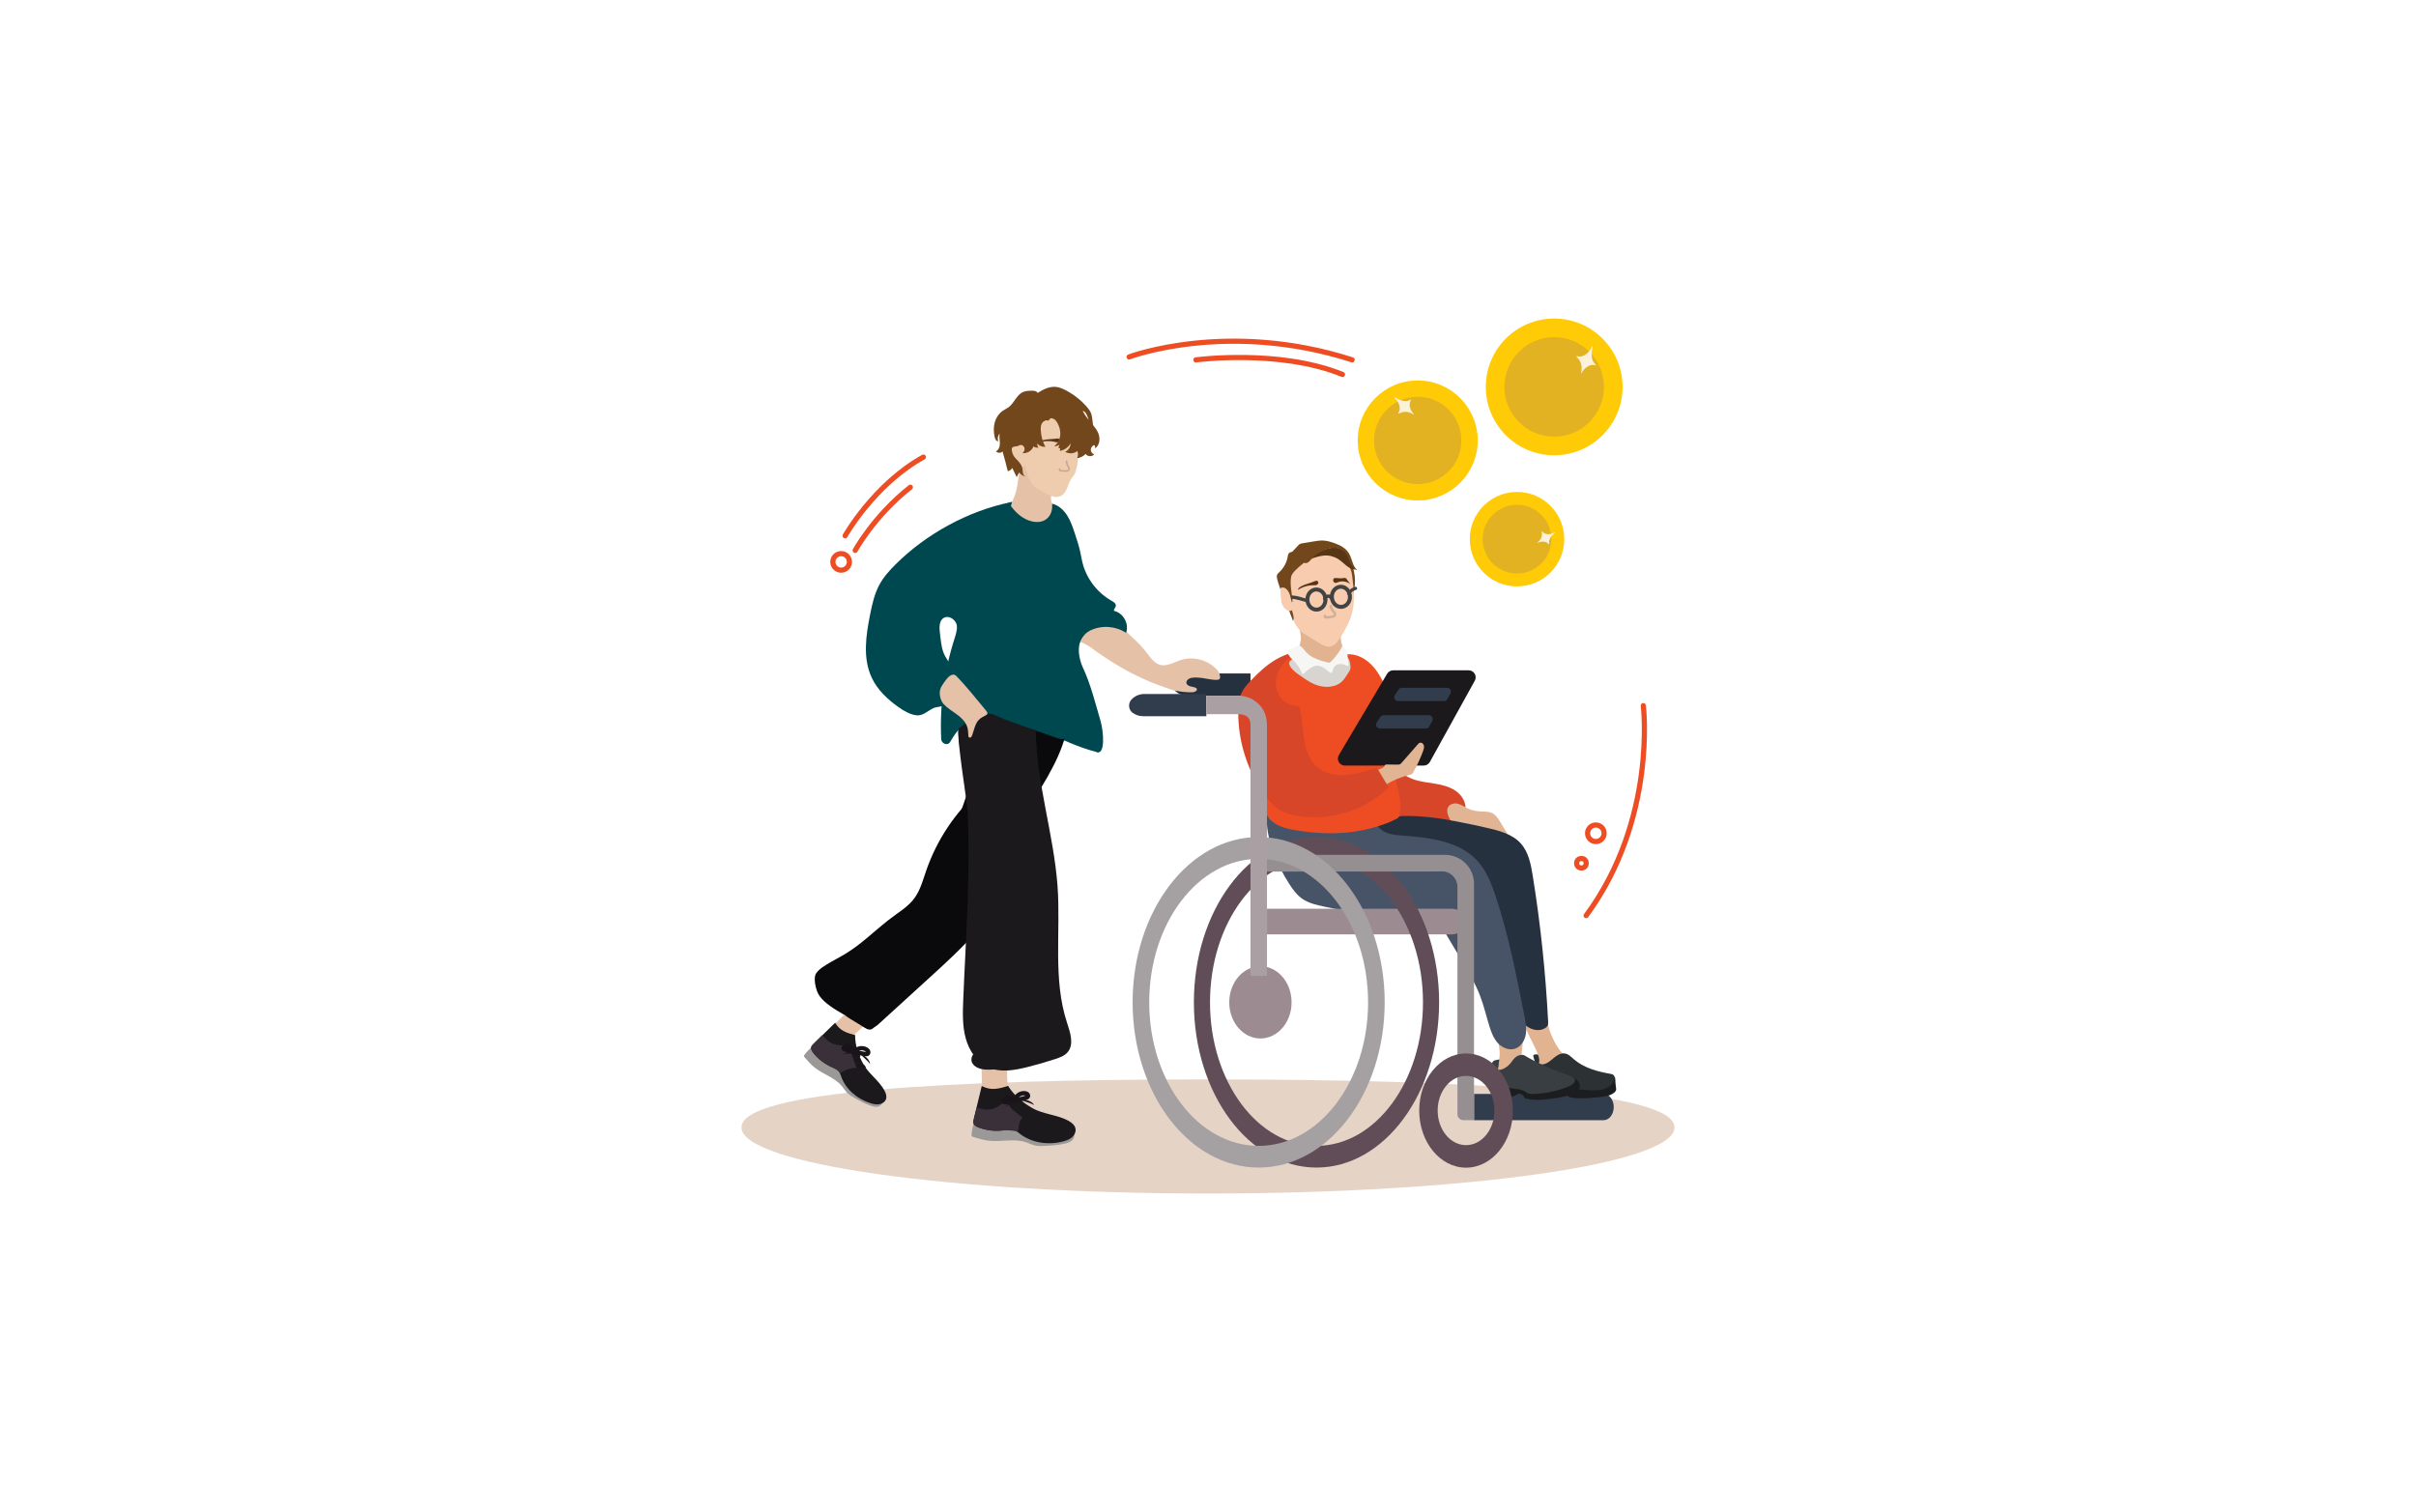<svg xml:space="preserve" style="enable-background:new 0 0 467.38 292.58;" viewBox="0 0 467.38 292.58" y="0px" x="0px" xmlns:xlink="http://www.w3.org/1999/xlink" xmlns="http://www.w3.org/2000/svg" version="1.1">
<style type="text/css">
	.st0{fill:#E5D3C6;}
	.st1{fill:#FFFAFA;}
	.st2{fill-rule:evenodd;clip-rule:evenodd;fill:#EAC3C3;}
	.st3{fill-rule:evenodd;clip-rule:evenodd;fill:#F9DEDE;}
	.st4{fill:#EAC3C3;}
	.st5{fill:#BD9797;}
	.st6{fill-rule:evenodd;clip-rule:evenodd;fill:#BD9797;}
	.st7{fill-rule:evenodd;clip-rule:evenodd;fill:#EBBE9C;}
	.st8{fill:#4E5456;}
	.st9{fill:#E1B494;}
	.st10{fill-rule:evenodd;clip-rule:evenodd;fill:#383E42;}
	.st11{fill-rule:evenodd;clip-rule:evenodd;fill:#26313F;}
	.st12{fill-rule:evenodd;clip-rule:evenodd;fill:#D5A98A;}
	.st13{fill-rule:evenodd;clip-rule:evenodd;fill:#72471C;}
	.st14{fill-rule:evenodd;clip-rule:evenodd;fill:#475467;}
	.st15{fill:#FFCB06;}
	.st16{fill:#E2B223;}
	.st17{fill:#FCF2D9;}
	.st18{fill:#E4C1A7;}
	
		.st19{fill-rule:evenodd;clip-rule:evenodd;fill:none;stroke:#475467;stroke-width:6;stroke-linecap:round;stroke-linejoin:round;stroke-miterlimit:10;}
	.st20{fill-rule:evenodd;clip-rule:evenodd;fill:#E4DED9;}
	.st21{fill-rule:evenodd;clip-rule:evenodd;fill:#898786;}
	.st22{fill:#1B191B;}
	.st23{fill-rule:evenodd;clip-rule:evenodd;fill:#9B9997;}
	.st24{fill:#3A3039;}
	.st25{fill:#1C131B;}
	.st26{fill:#19141A;}
	.st27{fill:#0A090C;}
	.st28{fill:#282628;}
	.st29{fill:#036B70;}
	.st30{fill-rule:evenodd;clip-rule:evenodd;fill:#E4C1A7;}
	.st31{fill-rule:evenodd;clip-rule:evenodd;fill:#CBA58C;}
	.st32{fill-rule:evenodd;clip-rule:evenodd;fill:#EECCAE;}
	.st33{fill:#533213;}
	.st34{fill:#CBA58C;}
	.st35{fill:#004850;}
	.st36{fill:none;stroke:#DCD4D4;stroke-width:3;stroke-linecap:round;stroke-linejoin:round;stroke-miterlimit:10;}
	.st37{fill-rule:evenodd;clip-rule:evenodd;fill:#C63317;}
	.st38{fill-rule:evenodd;clip-rule:evenodd;fill:#E84720;}
	.st39{fill-rule:evenodd;clip-rule:evenodd;fill:#008CA6;}
	.st40{fill-rule:evenodd;clip-rule:evenodd;fill:#007D99;}
	.st41{fill:#D8462A;}
	.st42{fill-rule:evenodd;clip-rule:evenodd;fill:#E2B391;}
	.st43{fill:#313C4C;}
	.st44{fill:#1B1D1E;}
	.st45{fill:#2C3133;}
	.st46{fill:#383E42;}
	.st47{fill:#26313F;}
	.st48{fill:#475467;}
	.st49{fill:#EE4D23;}
	.st50{fill:#72471C;}
	.st51{fill:#F7CCAF;}
	.st52{fill:#593516;}
	.st53{fill:#D1AE96;}
	.st54{fill:none;stroke:#434343;stroke-width:0.767;stroke-miterlimit:10;}
	.st55{fill:#434343;}
	.st56{fill:#D8D5D1;}
	.st57{fill:#9C8C91;}
	.st58{fill:#614D57;}
	.st59{fill:#968F92;}
	.st60{fill:#A5A0A2;}
	.st61{fill:#AA9FA3;}
	.st62{fill:#F6F6F5;}
	.st63{fill:none;stroke:#EE4D23;stroke-linecap:round;stroke-linejoin:round;stroke-miterlimit:10;}
	.st64{fill:#161516;}
	.st65{fill:#333233;}
	.st66{fill:#00718D;}
	.st67{fill:#016A7C;}
	.st68{fill-rule:evenodd;clip-rule:evenodd;fill:#282628;}
	.st69{fill:#027A8E;}
	.st70{fill:none;stroke:#58BD88;stroke-width:9;stroke-linecap:round;stroke-linejoin:round;stroke-miterlimit:10;}
	.st71{fill:#58BD88;}
	.st72{fill:#827D7A;}
	.st73{fill:#AFAEAE;}
	.st74{fill:#CE3A1D;}
	.st75{fill:#DCD4D4;}
	.st76{fill-rule:evenodd;clip-rule:evenodd;fill:#FFCB06;}
	.st77{fill:#EABD9B;}
	.st78{fill:#A02717;}
	.st79{fill:#F75B3C;}
	.st80{fill:#398E5F;}
	.st81{fill-rule:evenodd;clip-rule:evenodd;fill:#F1634E;}
	.st82{fill-rule:evenodd;clip-rule:evenodd;fill:#EE4D23;}
	.st83{fill:#EECCAE;}
	.st84{fill:#00BBCB;}
	.st85{fill:#00C7CC;}
	.st86{fill:#E0893B;}
	.st87{fill:#E4B492;}
	.st88{fill:#EBBE9C;}
	.st89{fill-rule:evenodd;clip-rule:evenodd;fill:#533213;}
	.st90{fill:#282827;}
	.st91{fill-rule:evenodd;clip-rule:evenodd;fill:#293542;}
	.st92{fill:#F89E44;}
	.st93{fill-rule:evenodd;clip-rule:evenodd;fill:#E1B494;}
	.st94{fill:#D1CBCB;}
	.st95{fill:#EADCD3;}
	
		.st96{fill-rule:evenodd;clip-rule:evenodd;fill:none;stroke:#475467;stroke-width:4;stroke-linecap:round;stroke-linejoin:round;stroke-miterlimit:10;}
	.st97{fill:#C1AFA4;}
	.st98{fill:#E4DED9;}
	.st99{fill:#212B35;}
	.st100{fill-rule:evenodd;clip-rule:evenodd;fill:#015054;}
	.st101{fill-rule:evenodd;clip-rule:evenodd;fill:#004850;}
	.st102{fill:#015054;}
	.st103{fill-rule:evenodd;clip-rule:evenodd;fill:#025959;}
	.st104{fill-rule:evenodd;clip-rule:evenodd;fill:#F0EFEF;}
	.st105{fill-rule:evenodd;clip-rule:evenodd;fill:#333333;}
	.st106{fill-rule:evenodd;clip-rule:evenodd;fill:#DBB8A5;}
	.st107{fill-rule:evenodd;clip-rule:evenodd;fill:#E1BDA5;}
	.st108{fill-rule:evenodd;clip-rule:evenodd;fill:#E7C4A9;}
	.st109{fill:none;stroke:#475467;stroke-linejoin:round;stroke-miterlimit:10;}
	.st110{fill-rule:evenodd;clip-rule:evenodd;fill:#FEF3E9;}
	.st111{fill-rule:evenodd;clip-rule:evenodd;fill:#F89E44;}
	.st112{fill-rule:evenodd;clip-rule:evenodd;fill:#D0A585;}
	.st113{fill-rule:evenodd;clip-rule:evenodd;fill:#307AA6;}
	.st114{fill-rule:evenodd;clip-rule:evenodd;fill:#58BD88;}
	.st115{fill-rule:evenodd;clip-rule:evenodd;fill:#45A36F;}
	.st116{fill:#D3DEE2;}
	.st117{fill:#E6F2F6;}
	.st118{fill:#D5ECF4;}
	.st119{fill:#BCC9CC;}
	.st120{fill:#F7E5D5;}
	.st121{fill:#E8DBD1;}
	.st122{fill:#FEF3E9;}
	.st123{fill:#C7D8A7;}
	.st124{fill:#D8EABB;}
	.st125{fill:#E6F9CC;}
	.st126{fill-rule:evenodd;clip-rule:evenodd;fill:#D8462A;}
	.st127{fill-rule:evenodd;clip-rule:evenodd;fill:#C89D80;}
	.st128{fill-rule:evenodd;clip-rule:evenodd;fill:#BF977B;}
	.st129{fill:#F0DAD9;}
	.st130{fill-rule:evenodd;clip-rule:evenodd;fill:#E9C0A3;}
	.st131{fill:#B2ACAA;}
	.st132{fill-rule:evenodd;clip-rule:evenodd;fill:#B2ACAA;}
	.st133{fill:#E5D1D1;}
	.st134{fill-rule:evenodd;clip-rule:evenodd;fill:#F7CCAF;}
	.st135{fill:#1F2833;}
	.st136{fill:#DBC8B8;}
	.st137{fill:#D5B9A7;}
	.st138{fill:#FAE6D9;}
	.st139{fill:#FFEFE6;}
	.st140{fill:#FFFCF8;}
	.st141{fill:#EAD4C6;}
	.st142{fill:#49372C;}
	.st143{fill:#859465;}
	.st144{fill:#657D61;}
	.st145{fill:#E7D7C6;}
	.st146{fill:#1A311F;}
	.st147{fill:#2D422A;}
	.st148{fill:#345132;}
	.st149{fill:#4D6A4F;}
	.st150{fill:#1B2B1A;}
	.st151{fill:#908E6E;}
	.st152{fill:#213A22;}
	.st153{fill:#678066;}
	.st154{fill:#152318;}
	.st155{fill:#3B5A3B;}
	.st156{fill:#949F72;}
	.st157{fill:#4D714E;}
	.st158{fill:#515252;}
	.st159{fill:#4E5475;}
	.st160{fill:#F1634E;}
	.st161{fill:#98807A;}
	.st162{fill:#C9A78D;}
	.st163{fill:#BA9177;}
	.st164{fill:#007D99;}
	.st165{fill-rule:evenodd;clip-rule:evenodd;fill:#DBC8B8;}
	.st166{fill:#CE9E24;}
	.st167{fill:#FCD765;}
	.st168{fill:#F7D986;}
	.st169{fill:none;stroke:#26313F;stroke-width:3;stroke-linejoin:round;stroke-miterlimit:10;}
	.st170{fill:#A5989D;}
	.st171{fill-rule:evenodd;clip-rule:evenodd;fill:#E4B492;}
	.st172{fill-rule:evenodd;clip-rule:evenodd;fill:#EA903F;}
	.st173{fill:#DDB38E;}
	.st174{fill:none;stroke:#004850;stroke-linecap:round;stroke-miterlimit:10;}
	.st175{fill:#CCBAAC;}
	.st176{fill:#52543E;}
	.st177{fill:#CDC5AA;}
	.st178{fill:#152618;}
	.st179{fill:#769777;}
	.st180{fill:#56705A;}
	.st181{fill-rule:evenodd;clip-rule:evenodd;fill:#182026;}
	.st182{fill:#DDA60A;}
	.st183{fill-rule:evenodd;clip-rule:evenodd;fill:#00718D;}
	.st184{fill:#FFFFFF;}
	.st185{fill:none;stroke:#EE4D23;stroke-linecap:round;stroke-linejoin:round;}
	.st186{fill:none;stroke:#EE4D23;stroke-linecap:round;stroke-linejoin:round;stroke-dasharray:5.465,5.465;}
	.st187{fill:#BABABA;}
	.st188{fill:#F4BC08;}
	.st189{fill:#999898;}
	.st190{fill-rule:evenodd;clip-rule:evenodd;fill:#CE3A1D;}
	.st191{display:none;}
	.st192{display:inline;fill:none;stroke:#000000;stroke-miterlimit:10;}
</style>
<g id="Layer_1">
	<g>
		<path d="M323.94,218.16c0,7.06-40.4,12.79-90.25,12.79s-90.25-5.72-90.25-12.79s40.4-9.29,90.25-9.29
			S323.94,211.1,323.94,218.16z" class="st0"></path>
		<g>
			<circle r="13.23" cy="74.87" cx="300.66" class="st15"></circle>
			<circle r="9.63" cy="74.87" cx="300.66" class="st16"></circle>
			<path d="M308.11,67.05c0.01-0.06-0.06-0.09-0.09-0.04c-0.41,0.84-1.36,2.28-2.93,1.92
				c-0.09-0.02-0.15,0.08-0.08,0.14c0.51,0.47,1.3,1.51,0.81,3.15c-0.01,0.04,0.04,0.07,0.06,0.03c0.41-0.68,1.37-1.92,2.77-1.58
				c0.07,0.02,0.12-0.07,0.06-0.12C308.23,70.1,307.58,69.43,308.11,67.05z" class="st17"></path>
		</g>
		<g>
			<circle r="11.61" cy="85.23" cx="274.26" class="st15"></circle>
			<circle r="8.45" cy="85.23" cx="274.26" class="st16"></circle>
			<path d="M269.78,76.87c-0.05-0.03-0.1,0.03-0.06,0.07c0.59,0.57,1.53,1.76,0.8,2.98c-0.04,0.07,0.03,0.15,0.1,0.11
				c0.53-0.3,1.62-0.67,2.85,0.19c0.03,0.02,0.07-0.01,0.04-0.04c-0.45-0.53-1.22-1.67-0.56-2.74c0.03-0.05-0.03-0.12-0.08-0.09
				C272.36,77.61,271.62,77.96,269.78,76.87z" class="st17"></path>
		</g>
		<g>
			<circle r="9.14" cy="104.33" cx="293.47" class="st15"></circle>
			<circle r="6.65" cy="104.33" cx="293.47" class="st16"></circle>
			<path d="M300.82,103.07c0.03-0.03,0-0.08-0.03-0.06c-0.57,0.3-1.7,0.7-2.42-0.14c-0.04-0.05-0.12-0.02-0.11,0.05
				c0.09,0.47,0.1,1.38-0.85,2.08c-0.02,0.02-0.01,0.05,0.02,0.04c0.51-0.21,1.55-0.5,2.19,0.26c0.03,0.04,0.09,0.01,0.09-0.04
				C299.63,104.81,299.55,104.17,300.82,103.07z" class="st17"></path>
		</g>
		<g>
			<g>
				<path d="M283.5,155.94c-0.69-0.31-1.45-0.47-2.2-0.49c-0.55-0.01-1.11,0.07-1.58,0.35s-0.82,0.8-0.79,1.34
					c0.03,0.5,0.37,0.93,0.79,1.2s0.91,0.39,1.4,0.49c1.13,0.24,2.28,0.4,3.39,0.72c2.51,0.72,4.72,2.18,7.05,3.34
					c0.09,0.04,0.2,0.09,0.29,0.05c0.07-0.03,0.11-0.12,0.14-0.2c0.14-0.48-0.13-0.98-0.39-1.4c-0.45-0.75-0.9-1.49-1.35-2.24
					c-0.41-0.68-0.85-1.38-1.55-1.74c-0.75-0.38-1.64-0.3-2.47-0.35c-1-0.07-1.99-0.36-2.87-0.85" class="st9"></path>
			</g>
			<g>
				<path d="M269,147.29c1.03,1.61,2.6,2.86,4.4,3.5c1.3,0.47,2.69,0.61,4.05,0.83c1.36,0.22,2.75,0.53,3.92,1.26
					c1.17,0.73,2.1,1.97,2.14,3.35c-0.52-0.31-1.06-0.62-1.66-0.72s-1.28,0.07-1.63,0.56c-0.54,0.74-0.11,1.77,0.33,2.58
					c0.05,0.1,0.11,0.2,0.09,0.31c-0.03,0.18-0.25,0.26-0.43,0.28c-0.52,0.07-1.05,0-1.57-0.08c-3.09-0.43-6.18-0.86-9.23-1.47
					c-1.53-0.31-3.24-0.81-3.92-2.21c-0.27-0.56-0.33-1.2-0.39-1.81c-0.1-1.02-0.18-2.12,0.31-3.03c0.81-1.5,2.91-1.99,3.58-3.56" class="st41"></path>
			</g>
			<g>
				<path d="M295,198.28c0.07,1.41,3.4,6.2,2.68,7.41c-0.26,0.44-0.61,1.01-0.61,1.52c0.01,0.79,0.85,1.38,1.65,1.38
					c0.79,0,1.52-0.43,2.17-0.9c0.52-0.38,1.04-0.82,1.29-1.42c0.16-0.37,1.59-1.94,1.19-1.9c-1.67,0.16-4.41-5.79-3.89-7.19
					c-1.52-0.11-1.74-0.79-3.07-0.05" class="st42"></path>
			</g>
			<g>
				<path d="M289.84,201.53c0.21,1.2,0.42,2.43,0.14,3.61c-0.17,0.73-0.55,1.38-0.62,2.33
					c-0.02,0.32,0.67,0.46,0.97,0.54c0.57,0.15,1.08-0.38,1.38-0.88c0.3-0.5,0.61-1.1,1.18-1.23c0.42-0.1,0.98,0.05,1.23-0.31
					c0.09-0.13,0.1-0.29,0.12-0.44c0.13-1.31,0.26-2.61,0.39-3.92c0.01-0.11,0.02-0.23-0.06-0.31c-0.05-0.06-0.13-0.07-0.21-0.09
					c-1.49-0.28-3.09,0.04-4.36,0.87" class="st42"></path>
			</g>
			<path d="M285.16,211.68h25.06c1.08,0,1.96,1.14,1.96,2.54l0,0c0,1.4-0.88,2.54-1.96,2.54h-25.06V211.68z" class="st43"></path>
			<g>
				<path d="M297.04,208.33c-0.11-0.04-0.24,0.04-0.29,0.14c-0.05,0.1-0.03,0.22-0.02,0.33
					c0.06,0.49,0.13,0.98,0.19,1.47c0.01,0.12,0.03,0.24,0.11,0.33c0.09,0.1,0.24,0.13,0.37,0.16c1.02,0.22,1.99,0.4,3.01,0.62
					c-0.05,0,0.05,0,0,0c0.51-0.13,0.9-0.23,1.41-0.35c0.33-0.08,0.7-0.15,0.97,0.02c0.37,0.24,0.3,0.79,0.61,1.09
					c0.19,0.18,0.47,0.23,0.74,0.27c1.75,0.23,3.53,0.06,5.29-0.12c1.03-0.1,2.14-0.24,2.89-0.91c0.14-0.12,0.26-0.27,0.31-0.43
					c0.03-0.13,0.02-0.26,0-0.39c-0.04-0.32-0.07-0.65-0.11-0.97c-0.01-0.08-0.04-1.11-0.11-1.15c-0.06-0.04-0.61,0.08-0.69,0.09
					c-2.27,0.32-4.1,0.89-6.39,0.91c-1.96,0.02-4,0.22-5.8-0.47c-0.81-0.31-1.62-0.81-2.49-0.67" class="st44"></path>
			</g>
			<g>
				<path d="M297.67,204.49c0,0,0.13,0.45,0.12,0.74c-0.01,0.41-0.15,0.46-0.05,0.56c0.13,0.14,0.34,0.18,0.54,0.18
					c0.85-0.01,1.54-0.61,2.18-1.15c0.63-0.54,1.4-1.09,2.24-0.97c0.72,0.1,1.24,0.66,1.77,1.12c1.96,1.71,4.64,2.41,7.27,2.86
					c0.4,0.07,0.67,0.42,0.62,0.8c-0.11,0.79-0.74,1.53-1.51,1.9c-1,0.48-2.18,0.49-3.3,0.45c-1.21-0.05-2.46-0.15-3.5-0.72
					c-0.4-0.22-0.77-0.51-1.23-0.62c-0.38-0.09-0.77-0.04-1.16,0.01l-2.52,0.32c-0.37,0.05-0.75,0.03-1.1-0.06
					c-1.16-0.32-1.17-1.12-1.08-1.84c0.1-0.85,0.31-1.74,0.01-2.54c-0.1-0.27-0.35-0.98-0.35-1.26s0.63-0.27,0.92-0.2
					C297.53,204.05,297.6,204.25,297.67,204.49z" class="st45"></path>
			</g>
			<g>
				<path d="M304.19,208.69c0.46,0,0.84,0.21,1.06,0.47c0.22,0.27,0.29,0.58,0.37,0.9c0.03,0.11,0.05,0.22,0,0.33
					c-0.04,0.1-0.15,0.19-0.24,0.28c-0.49,0.43-1,0.88-1.66,1.18c-0.64,0.29-1.38,0.41-2.09,0.53c-2.2,0.36-4.55,0.72-6.5,0.18
					c-0.08-0.02-0.16-0.05-0.21-0.09c-0.07-0.06-0.07-0.15-0.09-0.23c-0.11-0.41-0.83-0.63-1.41-0.43c-0.35,0.12-0.64,0.35-1,0.4
					c-0.22,0.03-0.43-0.02-0.62-0.07c-0.8-0.2-1.56-0.45-2.26-0.77c-0.13-0.06-0.26-0.12-0.34-0.21c-0.07-0.09-0.08-0.19-0.09-0.29
					c-0.04-0.31-0.07-0.63-0.11-0.94c-0.01-0.06-0.01-0.13,0.05-0.18c0.06-0.06,0.17-0.07,0.27-0.08c2.27-0.19,4.55-0.37,6.81-0.45
					c2.68-0.09,5.41-0.03,8.05-0.66" class="st44"></path>
			</g>
			<g>
				<path d="M295.07,204.32c2.42,1.44,5.12,2.65,8.03,3.62c0.81,0.27,1.76,0.69,1.54,1.36c-0.15,0.44-0.77,0.76-1.35,1
					c-1.98,0.81-4.19,1.28-6.35,1.38c-0.51,0.02-1.05,0.02-1.45-0.16c-0.25-0.11-0.44-0.28-0.67-0.41c-0.44-0.24-1.03-0.33-1.6-0.41
					c-0.99-0.14-1.97-0.28-2.96-0.42c-0.31-0.04-0.63-0.09-0.84-0.24c-0.18-0.13-0.26-0.32-0.32-0.5c-0.26-0.82-0.32-1.68-0.15-2.55
					c0.59,0.19,1.37,0.07,1.97-0.22c0.6-0.29,1.05-0.72,1.4-1.17c0.32-0.41,0.57-0.85,1.07-1.17c0.49-0.32,1.33-0.44,1.67-0.11" class="st46"></path>
			</g>
			<g>
				<path d="M265.71,158.59c7.16-1.66,14.62-0.05,21.79,1.57c2.43,0.55,5.02,1.19,6.69,3.04
					c1.51,1.68,1.96,4.03,2.32,6.26c1.51,9.36,2.5,18.81,2.98,28.28c0.01,0.2,0.02,0.4-0.04,0.59c-0.09,0.26-0.3,0.46-0.53,0.61
					c-1.04,0.66-2.46,0.41-3.47-0.29c-1.01-0.7-1.71-1.76-2.35-2.81c-3.31-5.42-5.96-11.22-9.21-16.68s-7.18-10.66-12.45-14.22
					c-1.27-0.86-2.62-1.62-3.71-2.69C266.63,161.17,265.61,160.12,265.71,158.59" class="st47"></path>
			</g>
			<g>
				<path d="M245.1,157.63c-0.39,4.36,1.92,9.73,4.3,13.4c0.68,1.06,1.43,2.11,2.45,2.84c1.25,0.89,2.8,1.24,4.3,1.56
					c3.74,0.8,7.52,1.6,11.35,1.54c2.28-0.04,4.53-0.39,6.81-0.48c1-0.04,2.07-0.02,2.89,0.56c0.57,0.4,0.94,1.01,1.29,1.61
					c1.41,2.37,2.82,4.74,4.22,7.1c1.38,2.31,2.76,4.64,3.7,7.16c0.69,1.86,1.14,3.81,1.73,5.7c0.36,1.16,0.81,2.34,1.63,3.23
					c0.83,0.89,2.12,1.45,3.28,1.09c1.15-0.36,1.9-1.53,2.11-2.73c0.21-1.19-0.02-2.41-0.26-3.6c-1.52-7.78-3.04-15.59-5.54-23.11
					c-0.82-2.47-1.78-4.97-3.53-6.89c-3.52-3.88-9.29-4.53-14.51-4.92c-1.54-0.12-3.21-0.28-4.35-1.33c-0.33-0.3-0.84-1.2-1.22-1.43
					c-0.49-0.31-1.52-0.17-2.12-0.16c-3.05,0.08-5.39,0.9-8.44,0.97c-3.21,0.07-6.44-0.58-9.37-1.88" class="st48"></path>
			</g>
			<g>
				<path d="M252.83,126.26c-0.62,0.31-1.79,0.75-2.12,1.36s0.24-0.14,0.79,0.28c0.25,0.19,0.05,1.88,0.36,1.94
					c2.01,0.39,4.13,0.23,6.06-0.47c1.27-0.46,2.61-1.41,2.58-2.75c1.87-0.18,3.71,0.81,4.98,2.19c1.28,1.37,2.1,3.1,2.89,4.79
					c0.22,0.47,0.45,0.96,0.49,1.47c0.04,0.48-0.09,0.96-0.2,1.43c-0.65,2.84-0.68,3.52-0.29,5.67c0.38,2.11,1.02,4.97,1.77,9.2
					c0.37,2.11,1.16,4.16,0.52,6.49c-0.07,0.25-0.07,0.23-0.23,0.43c-0.07,0.08-1.62,0.8-1.72,0.84
					c-6.01,2.38-12.05,2.57-18.42,1.46c-1.91-0.33-3.97-0.95-5.01-2.57c-0.81-1.26-0.82-2.85-0.85-4.35
					c-0.13-6.17-1.14-12.29-1.56-18.45c-0.05-0.73-0.09-1.47,0.12-2.17c0.24-0.81,0.79-1.5,1.33-2.16c0.62-0.76,1.25-1.53,2.03-2.13
					C247.76,127.67,250.67,125.88,252.83,126.26" class="st49"></path>
			</g>
			<g>
				<g>
					<path d="M259.63,121.9c-1.01,2.56,1.34,4.62,0.23,6.22c-0.61,0.88-2.7,2.42-3.15,3.38
						c-0.08,0.16-0.16,0.34-0.33,0.39c-0.15,0.04-0.29-0.05-0.42-0.13c-1.6-1.07-3.06-2.35-4.33-3.81
						c-0.45-0.52-0.57-0.96-0.57-1.64c0.01-0.8,0.4-1.31,0.57-2.35c0.15-0.87-0.21-2.24-0.44-3.1c-0.04-0.14,0.39,0.2,0.47,0.09
						c0.06-0.08,0.16-0.11,0.26-0.13c2.42-0.58,5.01-0.39,7.31,0.55c0.18,0.08,0.38,0.16,0.5,0.32c0.12,0.16,0.16,0.4,0.02,0.55" class="st42"></path>
				</g>
				<g>
					<path d="M261.35,108.81c0.92,2.04,1.03,4.43,0.31,6.55c-0.44-0.21-0.59-0.76-0.68-1.25
						c-0.29-1.46-0.57-2.92-0.86-4.38c-0.06-0.33-0.13-0.66-0.05-0.99c0.02-0.1,0.07-0.2,0.16-0.24c0.05-0.02,0.11-0.02,0.17,0
						c0.29,0.06,0.56,0.23,0.73,0.48" class="st50"></path>
				</g>
				<g>
					<path d="M261.58,111.42c0.29,2.41,0.59,4.89-0.03,7.24c-0.44,1.68-1.32,3.21-2.24,4.69
						c-0.48,0.77-1.08,1.61-1.97,1.76c-0.77,0.13-1.51-0.3-2.18-0.71c-1.01-0.62-2.02-1.24-3.03-1.87c-0.6-0.37-1.17-1.13-1.53-1.73
						c-0.26-0.44-0.3-0.7-0.39-1.2c-0.29-1.48-0.68-2.83-0.97-4.31c-0.23-1.19-0.46-2.44-0.09-3.59c0.32-1,1.05-1.81,1.86-2.48
						c1.74-1.44,4.03-2.33,6.26-2c2.23,0.33,3.97,1.74,4.27,3.98L261.58,111.42z" class="st51"></path>
				</g>
				<g>
					<path d="M250.19,106.71l-0.47,0.13c-0.31,0.09-0.54,0.34-0.57,0.64c-0.14,1.19-0.73,2.34-1.65,3.23
						c-0.18,0.17-0.38,0.34-0.46,0.57c-0.08,0.21-0.03,0.44,0.01,0.65c0.43,2.05,2.41,6.21,3.07,8.2c0.51-0.43-0.46-2.58-0.5-3.2
						c-0.04-0.62,0.47-0.11,0.42-0.73c-0.09-1.13-0.71-4.04-0.09-5.05s1.94-1.87,2.81-2.73c0.09-0.09-0.3-0.23-0.29-0.35
						c0.01-0.15-0.14-0.27-0.27-0.35c-0.52-0.36-1.04-0.71-1.56-1.07" class="st50"></path>
				</g>
				<g>
					<path d="M252.89,108.45c1.28-0.55,3.14-1.22,4.52-0.87c0.47,0.12,0.95,0.29,1.39,0.55
						c0.57,0.35,1.07,0.85,1.6,1.28s1.14,0.79,1.77,0.78c-0.6-0.9-0.79-2.1-1.43-2.96c-0.46-0.63-1.13-1.01-1.8-1.17
						c-0.68-0.16-1.36-0.09-2.02,0.07c-1.23,0.3-2.35,0.94-3.47,1.57" class="st52"></path>
				</g>
				<g>
					<path d="M250.91,108.16c0.64,0.2,1.21,0.92,1.85,0.79c0.37-0.08,0.64-0.42,0.9-0.73
						c1.04-1.21,2.46-1.98,3.96-2.15c0.94-0.1,2,0.08,2.66,0.91c0.44,0.55,0.62,1.29,0.91,1.95c0.29,0.66,0.77,1.33,1.4,1.38
						c-0.91-0.64-1-2.12-1.59-3.16c-0.59-1.06-1.67-1.61-2.69-1.99c-0.75-0.28-1.52-0.52-2.29-0.56c-0.68-0.04-1.35,0.08-2.01,0.19
						c-0.7,0.12-1.39,0.23-2.09,0.35c-0.16,0.03-0.32,0.05-0.46,0.13c-0.13,0.07-0.24,0.19-0.35,0.31
						c-0.32,0.34-0.64,0.68-0.96,1.02c-0.06,0.06-0.12,0.13-0.13,0.23c-0.01,0.08,0.03,0.17,0.07,0.24c0.2,0.4,0.49,0.76,0.82,1.02" class="st13"></path>
				</g>
				<g>
					<path d="M254.97,112.63c0.17,0.13-0.02,0.41-0.2,0.52c-0.18,0.11-0.42,0.1-0.63,0.1
						c-1.08-0.01-2.16,0.31-3.06,0.9c0.03-0.29,0.29-0.5,0.55-0.65c0.82-0.47,1.79-0.63,2.66-1.01c0.13-0.06,0.27-0.12,0.41-0.12
						c0.14,0.01,0.33,0.21,0.34,0.36" class="st52"></path>
				</g>
				<g>
					<path d="M257.98,111.98c-0.1,0.15-0.09,0.45,0.01,0.6c0.1,0.15,0.29,0.24,0.47,0.21c0.1-0.01,0.19-0.06,0.28-0.1
						c0.81-0.34,1.8-0.2,2.48,0.34c-0.24-0.32-0.47-0.64-0.71-0.97c-0.07-0.1-0.16-0.21-0.28-0.23c-0.07-0.01-0.13,0-0.2,0.01
						c-0.43,0.08-0.86,0.09-1.29,0.03C258.48,111.84,258.17,111.79,257.98,111.98" class="st52"></path>
				</g>
				<g>
					<g>
						<path d="M257.2,117.34c0.05,0.33,0.2,0.65,0.4,0.92c0.1,0.13,0.22,0.25,0.33,0.38c0.07,0.08,0.12,0.18,0.11,0.26
							c-0.02,0.11-0.13,0.16-0.23,0.19c-0.15,0.05-0.31,0.06-0.46,0.08c-0.18,0.02-0.36,0.05-0.55,0.07
							c-0.08,0.01-0.16,0.02-0.23,0.01c0,0-0.07-0.01-0.07-0.02c-0.02,0.04,0.06,0.04-0.01,0.11c0.08-0.1,0.09-0.23,0-0.33
							c-0.08-0.08-0.25-0.1-0.33,0c-0.13,0.15-0.15,0.34-0.03,0.5c0.11,0.15,0.3,0.2,0.48,0.2c0.18,0,0.36-0.03,0.54-0.06
							c0.19-0.03,0.38-0.05,0.57-0.08c0.32-0.05,0.67-0.2,0.76-0.55c0.09-0.35-0.13-0.63-0.36-0.88c-0.25-0.27-0.42-0.58-0.48-0.94
							c-0.02-0.12-0.17-0.19-0.29-0.16C257.23,117.09,257.18,117.21,257.2,117.34L257.2,117.34z" class="st53"></path>
					</g>
				</g>
				
					<ellipse ry="1.95" rx="1.75" cy="116" cx="254.52" class="st54" transform="matrix(1 -0.032 0.032 1 -3.564 8.162)"></ellipse>
				
					<ellipse ry="1.95" rx="1.75" cy="115.47" cx="259.25" class="st54" transform="matrix(1 -0.032 0.032 1 -3.545 8.313)"></ellipse>
				<g>
					<g>
						<path d="M257.77,115.49c-0.18-0.41-0.72-0.54-1.13-0.41c-0.17,0.05-0.31,0.15-0.44,0.27
							c-0.06,0.06-0.12,0.13-0.16,0.2c-0.06,0.11-0.09,0.22-0.1,0.35c-0.01,0.08,0.04,0.18,0.1,0.23c0.06,0.06,0.15,0.1,0.23,0.1
							c0.08,0,0.17-0.03,0.23-0.1c0.06-0.07,0.08-0.14,0.1-0.23c-0.01,0.12,0,0,0.01-0.02c-0.01,0.01-0.03,0.07-0.01,0.02
							c0.01-0.01,0.01-0.02,0.02-0.04c0.01-0.01,0.01-0.02,0.02-0.03c-0.03,0.06-0.04,0.05-0.02,0.02c0.02-0.02,0.03-0.04,0.05-0.05
							c0.02-0.01,0.03-0.03,0.05-0.04c0.06-0.05-0.06,0.05-0.01,0.01c0.02-0.02,0.05-0.03,0.08-0.05c0.01-0.01,0.07-0.03,0.02-0.01
							c-0.05,0.02,0.01,0,0.02,0c0.03-0.01,0.06-0.02,0.09-0.02c0.07-0.01-0.01,0.01-0.02,0c0,0,0.05,0,0.05,0c0.02,0,0.04,0,0.05,0
							c0.01,0,0.08,0.01,0.02,0c-0.06-0.01,0.02,0,0.02,0.01c0.01,0,0.03,0.01,0.04,0.01c0.01,0,0.07,0.03,0.02,0.01
							c-0.05-0.02,0,0,0.01,0.01c0.01,0.01,0.03,0.02,0.04,0.02c0.03,0.02-0.06-0.05-0.01-0.01c0.01,0.01,0.02,0.02,0.03,0.03
							c0.01,0.01,0.05,0.05,0.01,0.01c-0.03-0.04,0,0,0.01,0.01c0.01,0.02,0.02,0.03,0.02,0.05c0.03,0.07,0.12,0.13,0.19,0.15
							c0.08,0.02,0.18,0.01,0.25-0.03c0.07-0.04,0.13-0.11,0.15-0.19C257.82,115.65,257.81,115.57,257.77,115.49L257.77,115.49z" class="st55"></path>
					</g>
				</g>
				<g>
					<g>
						<path d="M252.79,115.87c-0.82-0.23-1.65-0.52-2.49-0.62c-0.73-0.09-1.45,0.18-1.98,0.68
							c-0.3,0.29,0.16,0.75,0.46,0.46c0.45-0.42,1.05-0.58,1.65-0.47c0.74,0.14,1.46,0.37,2.19,0.57
							C253.02,116.61,253.19,115.98,252.79,115.87L252.79,115.87z" class="st55"></path>
					</g>
				</g>
				<g>
					<path d="M249.4,114.75c-0.17-0.3-0.35-0.61-0.62-0.82c-0.27-0.22-0.65-0.33-0.97-0.18
						c-0.02,0.01-0.05,0.02-0.07,0.04c-0.05,0.05-0.05,0.14-0.05,0.22c0.02,0.39,0.04,0.78,0.07,1.17c0.03,0.58,0.07,1.17,0.26,1.71
						s0.57,1.05,1.11,1.27c0.26,0.1,0.57,0.12,0.78-0.06c0.27-0.23,0.21-0.66,0.13-1c-0.18-0.77-0.26-0.96-0.43-1.73L249.4,114.75z" class="st51"></path>
				</g>
				<g>
					<g>
						<path d="M262.13,113.55c-0.62,0.18-1.16,0.59-1.49,1.14c-0.09,0.15-0.04,0.36,0.12,0.44
							c0.16,0.08,0.35,0.04,0.44-0.12c0.03-0.06,0.07-0.11,0.11-0.17c0.01-0.02,0.06-0.06,0,0c0.01-0.01,0.02-0.02,0.02-0.03
							c0.02-0.03,0.04-0.05,0.06-0.08c0.04-0.05,0.09-0.1,0.14-0.14c0.02-0.02,0.05-0.04,0.07-0.07c0.02-0.01,0.03-0.03,0.05-0.04
							c0.01-0.01,0.06-0.04,0.01-0.01c-0.04,0.03,0.01-0.01,0.02-0.01c0.01-0.01,0.03-0.02,0.04-0.03c0.03-0.02,0.06-0.04,0.08-0.05
							c0.06-0.04,0.11-0.07,0.17-0.1c0.03-0.02,0.06-0.03,0.09-0.04c0.01-0.01,0.03-0.01,0.05-0.02c-0.02,0.01-0.06,0.03-0.01,0.01
							c0.07-0.03,0.13-0.05,0.2-0.07c0.16-0.05,0.28-0.23,0.23-0.4C262.48,113.61,262.31,113.5,262.13,113.55L262.13,113.55z" class="st55"></path>
					</g>
				</g>
			</g>
			<polygon points="259.86,125.45 259.57,125.29 259.71,125.75" class="st56"></polygon>
			<g>
				<path d="M250.84,127.13c-0.55,0.19-1.55,0.75-1.47,1.23c0.21,1.26,2.12,2.34,3.3,3.15
					c0.94,0.64,2.03,1.18,3.26,1.35c1.23,0.17,2.62-0.09,3.52-0.84c0.57-0.47,0.89-1.09,1.28-1.67c0.16-0.24,0.34-0.48,0.44-0.74
					c0.14-0.39,0.09-0.8,0.02-1.19c-0.08-0.48-0.21-1-0.66-1.31c-0.45-0.32-1.12-0.36-1.73-0.33c-0.42,0.02-1.1,1.84-1.51,1.91
					c-1.16,0.18-2.04-1.25-3.21-1.3c-1.15-0.05-2.26-0.49-3.39-0.27" class="st56"></path>
			</g>
			<g>
				<path d="M289.7,205.06c-0.21,0.03-0.62,0.12-0.76,0.23c-0.14,0.11-0.24,0.27-0.31,0.44
					c-0.06,0.12-0.1,0.26-0.11,0.39c-0.01,0.11,0,0.22,0.01,0.32c0.02,0.14,0.03,0.29,0.05,0.43c0.02,0.2,0.05,0.41,0.16,0.58
					c0.11,0.17,0.33,0.29,0.52,0.22c0.11-0.04,0.18-0.13,0.25-0.23c0.23-0.35,0.33-0.77,0.39-1.18c0.05-0.42,0.06-0.84,0.15-1.25" class="st46"></path>
			</g>
			<path d="M245.1,175.85h35.72c1.55,0,2.8,1.11,2.8,2.48v0c0,1.37-1.25,2.48-2.8,2.48H245.1V175.85z" class="st57"></path>
			<path d="M254.68,161.97c-13.1,0-23.72,14.32-23.72,31.98c0,17.66,10.62,31.98,23.72,31.98
				c13.1,0,23.72-14.32,23.72-31.98C278.4,176.29,267.78,161.97,254.68,161.97z M254.68,221.73c-11.38,0-20.6-12.43-20.6-27.77
				s9.22-27.77,20.6-27.77c11.38,0,20.6,12.43,20.6,27.77S266.05,221.73,254.68,221.73z" class="st58"></path>
			<path d="M241.91,130.32h-12c-0.91,0-1.78,0.36-2.42,1l0,0c-0.7,0.7-0.7,1.83,0,2.52l0.08,0.06
				c0.6,0.47,1.34,0.72,2.1,0.72h12.24V130.32z" class="st47"></path>
			<path d="M233.37,134.29h-12c-0.91,0-1.78,0.36-2.42,1l0,0c-0.7,0.7-0.7,1.83,0,2.52l0.08,0.06
				c0.6,0.47,1.34,0.72,2.1,0.72h12.24V134.29z" class="st43"></path>
			<ellipse ry="6.99" rx="6.03" cy="193.96" cx="243.83" class="st57"></ellipse>
			<path d="M245.1,165.42h32.03h2.42c3.1,0,5.6,2.51,5.6,5.6v0v45.74h-2.05c-0.64,0-1.16-0.52-1.16-1.16v-44v0
				c0-1.67-1.37-3.01-3.03-2.98l-2.06,0.03H245.1V165.42z" class="st59"></path>
			<path d="M243.49,161.97c-13.47,0-24.38,14.32-24.38,31.98c0,17.66,10.92,31.98,24.38,31.98
				c13.47,0,24.38-14.32,24.38-31.98C267.87,176.29,256.95,161.97,243.49,161.97z M243.49,221.73c-11.69,0-21.17-12.43-21.17-27.77
				s9.48-27.77,21.17-27.77c11.69,0,21.17,12.43,21.17,27.77S255.18,221.73,243.49,221.73z" class="st60"></path>
			<path d="M283.61,203.85c-5,0-9.06,4.95-9.06,11.05s4.05,11.05,9.06,11.05c5,0,9.06-4.95,9.06-11.05
				S288.62,203.85,283.61,203.85z M283.61,221.59c-3.03,0-5.49-3-5.49-6.7s2.46-6.7,5.49-6.7s5.49,3,5.49,6.7
				S286.65,221.59,283.61,221.59z" class="st58"></path>
			<path d="M269.51,129.71h14.61c1.03,0,1.68,1.11,1.18,2.01l-8.69,15.72c-0.24,0.43-0.69,0.7-1.18,0.7h-15.26
				c-1.05,0-1.7-1.14-1.16-2.04l9.33-15.72C268.59,129.97,269.03,129.71,269.51,129.71z" class="st22"></path>
			<path d="M270.56,133.42l-0.72,1.08c-0.33,0.5,0.02,1.16,0.62,1.16h8.89c0.27,0,0.53-0.15,0.66-0.39l0.59-1.08
				c0.27-0.5-0.09-1.11-0.66-1.11h-8.76C270.93,133.08,270.7,133.21,270.56,133.42z" class="st43"></path>
			<path d="M267.04,138.73l-0.72,1.08c-0.33,0.5,0.02,1.16,0.62,1.16h8.89c0.27,0,0.53-0.15,0.66-0.39l0.59-1.08
				c0.27-0.5-0.09-1.11-0.66-1.11h-8.76C267.41,138.39,267.18,138.52,267.04,138.73z" class="st43"></path>
			<g>
				<path d="M267.73,151.79c-0.48-0.11-0.96-0.23-1.37-0.51c-0.4-0.28-0.71-0.75-0.65-1.24
					c0.09-0.7,0.84-1.08,1.49-1.34c0.22-0.09,0.45-0.19,0.58-0.39c0.06-0.1,0.09-0.21,0.17-0.29c0.1-0.09,0.26-0.1,0.4-0.09
					c0.66,0.01,1.33,0.02,1.99,0.03c0.15,0,0.31,0,0.45-0.06c0.15-0.06,0.27-0.19,0.38-0.32c1.03-1.17,2.05-2.34,3.08-3.52
					c0.12-0.13,0.24-0.28,0.42-0.33c0.34-0.11,0.71,0.2,0.79,0.55c0.08,0.35-0.04,0.71-0.16,1.05c-0.52,1.43-1.17,2.82-1.93,4.15
					c-0.06,0.1-0.12,0.21-0.22,0.29c-0.12,0.1-0.29,0.14-0.44,0.17c-1.67,0.39-3.28,1.06-4.73,1.97" class="st9"></path>
			</g>
			<g>
				<path d="M252.59,126.21c-2.08-0.3-3.97,0.38-5.79,1.43s-3.36,2.53-4.82,4.05c-0.66,0.69-1.32,1.41-1.74,2.27
					c-0.58,1.16-0.69,2.5-0.7,3.8c-0.04,5.67,1.75,11.33,5.04,15.95c0.8,1.12,1.71,2.21,2.88,2.94c1.12,0.7,2.43,1.05,3.74,1.26
					c6.25,1,12.92-1.12,17.45-5.54c-0.64-1.07-1.28-2.15-1.93-3.22c-0.09-0.15-0.18-0.3-0.33-0.38c-0.21-0.11-0.46-0.05-0.68,0.01
					c-1.8,0.49-3.59,1.05-5.44,1.18c-1.86,0.13-3.82-0.22-5.27-1.39c-1.56-1.26-2.31-3.27-2.65-5.24c-0.35-1.97-0.37-3.99-0.82-5.94
					c-0.06-0.24-0.13-0.49-0.31-0.65c-0.24-0.21-0.59-0.21-0.91-0.24c-1.66-0.16-3.04-1.6-3.38-3.23s0.21-3.37,1.23-4.69
					c1.02-1.32,1.8-1.73,2.74-2.05c0.45-0.15,0.89-0.27,1.77-0.2" class="st41"></path>
			</g>
			<path d="M233.37,134.62h6.18c2.68,0,5.04,1.9,5.45,4.55c0.07,0.42,0.1,0.89,0.1,1.39c0,4.67,0,48.28,0,48.28h-3.19
				V140.3c0,0,0.24-2.1-2.32-2.1c-2.56,0-6.22,0-6.22,0V134.62z" class="st61"></path>
			<g>
				<path d="M251.32,124.9c-0.54,0.16-1.15,0.47-1.65,0.71c-0.24,0.11-0.49,0.26-0.56,0.5
					c-0.07,0.22,0.05,0.45,0.17,0.63c0.23,0.36,0.52,0.68,0.84,0.98c0.79,0.73,1.4,1.62,1.77,2.6c0.05,0.13,0.23,0.16,0.33,0.05
					c0.33-0.36,0.7-0.69,1.11-0.98c0.42-0.29,0.89-0.55,1.41-0.58c0.56-0.03,1.09,0.23,1.53,0.55c0.36,0.26,0.69,0.56,1.05,0.82
					c0.12,0.09,0.31,0.05,0.37-0.09c0.18-0.42,0.24-0.9,0.57-1.23c0.33-0.33,0.87-0.44,1.35-0.36c0.34,0.05,0.65,0.18,0.95,0.33
					c0.15,0.08,0.34-0.04,0.32-0.2l-0.15-1.38c-0.09-0.84-0.26-1.8-1.05-2.22c0,0,0,0,0,0c-0.55,1.08-1.28,2.08-2.16,2.95
					c-0.11,0.11-0.23,0.22-0.39,0.25c-0.12,0.02-0.24-0.01-0.35-0.04c-1.47-0.4-3.02-0.84-4.02-1.91
					C252.3,125.8,251.96,125.17,251.32,124.9" class="st62"></path>
			</g>
		</g>
		<g>
			<path d="M163.49,103.67c0,0,5.58-9.92,15.14-15.22" class="st63"></path>
			<path d="M165.44,106.5c0,0,3.6-6.64,10.67-12.22" class="st63"></path>
			<circle r="1.6" cy="108.73" cx="162.72" class="st63"></circle>
		</g>
		<g>
			<path d="M231.35,69.64c0,0,16.13-2.15,28.36,2.82" class="st63"></path>
			<path d="M218.43,69.07c0,0,19.01-7.21,43.14,0.56" class="st63"></path>
		</g>
		<g>
			<circle r="1.6" cy="161.24" cx="308.72" class="st63"></circle>
			<circle r="0.92" cy="167.04" cx="305.93" class="st63"></circle>
			<path d="M317.9,136.55c0,0,2.7,21.96-11.06,40.62" class="st63"></path>
		</g>
		<g>
			<g>
				<path d="M195.65,97.15c-8.25,1.66-16.42,6.11-22.39,12.05c-1.21,1.2-2.36,2.49-3.16,3.99
					c-0.94,1.76-1.38,3.74-1.77,5.7c-0.82,4.08-1.46,8.48,0.31,12.25c1.1,2.35,3.06,4.2,5.18,5.69c1.05,0.74,2.19,1.42,3.46,1.58
					c1.27,0.17,2.17-0.88,3.34-1.4c0.72-0.32,1.8-0.15,1.97-0.77c0.34-1.24-0.41-3.44,0.45-4.39c0.32-0.36,0.69-0.72,0.77-1.19
					c0.11-0.66-0.37-1.25-0.78-1.78c-1.11-1.46-1.81-3.2-2.19-5c-0.31-1.48-0.37-3.15,0.75-4.32c0.69-0.73,1.82-0.96,2.66-0.41
					c1.33,0.86,0.93,2.81,0.45,4.29c-2.04,6.3-2.93,12.97-2.62,19.59c0.04,0.88,1.26,1.33,1.71,0.57c1.34-2.31,2.98-4.38,5.52-4.93
					c1.07-0.23,2.19-0.18,3.27-0.03c6.8,0.9,12.73,5.07,19.36,6.83c1.98,0.99,1.56-3.94,0.95-6.01c-0.96-3.25-1.87-7-3.41-10.3
					c-0.77-1.66-1.19-4.1-0.2-5.64c1-1.54,6.71-0.95,8.55-1.06c-1.55-2.3-5.35-5.98-6.9-8.28c-1.19-1.76-2.4-3.55-4.06-4.88
					c-2.2-1.75-5.04-2.56-7.25-4.31c-2.53-2-4.1-3.77-4.01-7" class="st35"></path>
			</g>
			<g>
				<path d="M189.48,153c-4.68,4.17-8.27,9.56-10.31,15.49c-0.6,1.75-1.09,3.58-2.13,5.11
					c-1.28,1.89-3.37,3.01-5.16,4.43c-3.29,2.61-5.24,4.63-8.21,6.46c-2.38,1.47-5.74,2.86-6,4.4c-0.16,0.96,0.06,1.94,0.37,2.86
					c0.97,2.89,6.24,4.86,8.68,6.68c0.4,0.3,0.84,0.59,1.34,0.63c0.8,0.06,1.49-0.51,2.08-1.05c3.22-2.94,6.44-5.87,9.66-8.81
					c3.08-2.8,6.16-5.62,8.91-8.74c1.64-1.86,3.17-3.87,4.03-6.19c1.42-3.85,0.84-8.11,0.24-12.17c-0.48-3.22-0.98-6.53-2.6-9.36" class="st27"></path>
			</g>
			<g>
				<path d="M203.86,95.03c-0.93,0.99-0.59,2.3,0.29,3.34c0.23,0.28,0.16,0.92,0.24,1.27
					c0.11,0.44-0.14,0.88-0.38,1.26c-0.21,0.33-0.41,0.66-0.62,0.99c-0.15,0.24-0.31,0.49-0.56,0.61c-0.27,0.13-0.6,0.09-0.9,0.04
					c-2.74-0.43-5.58-0.98-7.77-2.68c-0.08-0.06-0.17-0.14-0.18-0.24c-0.02-0.1,0.04-0.2,0.1-0.28c0.31-0.44,0.7-0.8,1.03-1.22
					c0.99-1.22,1.45-2.78,1.72-4.32c0.26-1.55,0.35-3.12,0.71-4.65c0.03-0.13,0.07-0.26,0.17-0.34c0.14-0.11,0.34-0.07,0.5-0.01
					c1.11,0.37,2,1.23,2.78,2.11c1.12,1.27,2.11,2.66,2.95,4.13" class="st30"></path>
			</g>
			<g>
				<path d="M208.77,85.86c0.02,0.69-0.29,2.5-0.28,3.41c0,0.4-0.32,1.77-0.45,2.15c-0.16,0.45-0.52,0.8-0.79,1.19
					c-0.38,0.56-0.56,1.23-0.82,1.85s-0.64,1.25-1.25,1.53c-0.94,0.44-2.02-0.04-2.94-0.52c-1.09-0.57-2.23-1.18-2.88-2.23
					c-0.31-0.49-0.49-1.05-0.65-1.61c-0.24-0.81-0.48-1.62-0.69-2.43c-0.38-1.4-0.72-2.86-0.54-4.3c0.28-2.25,1.92-4.27,4.07-5
					c1.04-0.36,2.2-0.42,3.25-0.09c1.05,0.33,2.31,1.18,2.97,2.06c0.34,0.45,0.71,1.16,0.89,2.12
					C208.65,83.99,208.75,85.22,208.77,85.86z" class="st32"></path>
			</g>
			<g>
				<path d="M204.94,85.14c0.13,0.15-0.11,0.36-0.3,0.42c-0.19,0.06-0.39,0-0.59-0.05c-0.96-0.25-2-0.21-2.94,0.13
					c0.09-0.25,0.37-0.38,0.63-0.46c0.84-0.24,1.74-0.17,2.61-0.31c0.13-0.02,0.27-0.05,0.4-0.01s0.24,0.16,0.21,0.29" class="st52"></path>
			</g>
			<g>
				<g>
					<path d="M206.17,89.22c-0.01,0.32,0.07,0.64,0.21,0.92c0.07,0.14,0.17,0.27,0.24,0.41
						c0.05,0.1,0.08,0.22,0.01,0.32c-0.07,0.1-0.21,0.13-0.32,0.13c-0.16,0.01-0.32-0.01-0.47-0.02c-0.17-0.01-0.34-0.02-0.5-0.03
						c-0.06-0.01-0.14-0.01-0.2-0.05c-0.02-0.01-0.04-0.02-0.05-0.04c0,0-0.02,0.02,0.02,0c0.06-0.05,0.05-0.16,0-0.21
						c-0.06-0.06-0.15-0.05-0.21,0c-0.11,0.09-0.13,0.24-0.06,0.36c0.07,0.13,0.21,0.19,0.35,0.22c0.16,0.03,0.33,0.03,0.49,0.04
						c0.16,0.01,0.32,0.02,0.48,0.03c0.28,0.01,0.6-0.03,0.75-0.3c0.15-0.27,0.02-0.55-0.13-0.78c-0.19-0.31-0.31-0.63-0.3-1
						C206.46,89.04,206.17,89.04,206.17,89.22L206.17,89.22z" class="st34"></path>
				</g>
			</g>
			<g>
				<path d="M198.23,87.29c0.15-0.5-0.18-1.06-0.65-1.26c-0.48-0.2-1.05-0.09-1.48,0.2c-0.17,0.12-0.33,0.26-0.42,0.45
					c-0.17,0.39,0,0.84,0.19,1.22c0.34,0.68,0.76,1.32,1.23,1.91c0.23,0.28,0.56,0.58,0.9,0.47c0.29-0.09,0.42-0.45,0.39-0.76
					c-0.03-0.31-0.17-0.59-0.25-0.89c-0.11-0.46-0.17-0.8,0.05-1.22L198.23,87.29z" class="st32"></path>
			</g>
			<g>
				<path d="M203.02,81.19c-0.07,0.07-0.14,0.14-0.22,0.21c-0.43-0.19-0.96,0.07-1.21,0.47s-0.28,0.9-0.25,1.37
					c0.05,1.12,0.36,2.24,0.88,3.23c-0.58,0.03-1.17-0.2-1.56-0.63c-0.03,0.29,0.06,0.59,0.25,0.81c-0.31-0.02-0.77-0.05-0.97-0.28
					c-0.38,0.89-1.18,1.37-2.14,1.33c0.29-0.25,0.47-0.64,0.39-1.01c-0.08-0.37-0.47-0.67-0.84-0.58c-0.16,0.04-0.31,0.14-0.47,0.2
					c-0.32,0.11-0.71,0.03-0.98,0.23c-0.25,0.19-0.17,0.43-0.13,0.74c0.07,0.63,0.46,1.21,0.91,1.64c0.43,0.42,0.82,0.87,1.03,1.43
					c0.13,0.33,0.1,0.69,0.15,1.04s0.22,0.72,0.55,0.83c-0.49-0.1-0.93-0.39-1.23-0.79c-0.2,0.28-0.37,0.58-0.49,0.91
					c-0.29-0.6-0.58-1.2-0.87-1.8c-0.17,0.33-0.5,0.57-0.86,0.64c-0.31-1.28-0.65-2.56-1.02-3.83c-0.31,0.37-0.97,0.35-1.27-0.03
					c0.57-0.25,0.77-0.96,0.76-1.58c-0.01-0.62-0.17-1.25-0.04-1.85c-0.35,0.4-0.46,1-0.28,1.5c-0.39,0.01-0.6-0.44-0.69-0.82
					c-0.21-0.93-0.24-1.92,0.02-2.84c0.26-0.92,0.82-1.77,1.62-2.29c0.33-0.21,0.7-0.37,1.01-0.6c1.12-0.8,1.56-2.4,2.81-2.97
					c0.57-0.26,1.22-0.26,1.84-0.26c0.39,0,0.87,0.06,1.01,0.43c1.08-0.7,2.32-1.31,3.59-1.17c0.63,0.07,1.22,0.33,1.78,0.61
					c1.59,0.82,3.03,1.95,4.2,3.31c0.3,0.35,0.58,0.71,0.75,1.14c0.15,0.38,0.21,0.79,0.26,1.2c0.05,0.36,0.09,0.73,0.14,1.09
					c-0.57-0.15-0.82-0.81-0.99-1.37s-0.44-1.22-1.02-1.34c0.3,0.56,0.65,1.09,1.04,1.59c0.69,0.87,1.52,1.65,1.96,2.66
					s0.34,2.39-0.59,2.99c0.03-0.22-0.02-0.45-0.15-0.64c-0.38,0.12-0.67,0.5-0.68,0.9c-0.01,0.4,0.22,0.72,0.65,0.92
					c-0.41,0.5-1.33,0.44-1.67-0.11c-0.31,0.45-1.07,0.78-1.61,0.85c0.15-0.47,0.2-0.93,0.04-1.4c-0.72,0.56-1.58,0.58-2.39,0.16
					c0.64-0.26,1.08-0.94,1.06-1.63c-0.42,0.76-1.2,1.31-2.06,1.45c-0.01-0.17,0.02-0.35,0.08-0.51c-0.11,0-0.23-0.01-0.34-0.01
					c0.02-0.24,0.09-0.47,0.19-0.68c-0.3,0.2-0.67,0.31-1.03,0.3c0.68-0.51,1.09-1.34,1.17-2.18c0.07-0.85-0.17-1.71-0.61-2.43
					c-0.16-0.27-0.36-0.53-0.63-0.66c-0.28-0.14-0.57-0.25-0.77-0.02L203.02,81.19z" class="st50"></path>
			</g>
			<g>
				<path d="M205.68,122.85c1.27,0.49,4.21,1.6,5.3,2.42c1.43,1.07,3.79,2.63,5.33,3.54
					c3.49,2.08,6.59,3.42,10.45,4.68c0.97,0.31,3.05,0.56,4.07,0.45c0.37-0.04,0.84-0.31,0.69-0.65c-0.06-0.14-0.22-0.22-0.37-0.27
					c-0.6-0.19-1.16-0.14-1.55-0.63c-0.15-0.18-0.2-0.7,0.45-1.07c0.65-0.37,2.34-0.18,3.07-0.03c0.64,0.13,1.23,0.2,1.75,0.26
					c0.17,0.02,0.71,0.01,0.87-0.04c0.43-0.14,0.27-0.72,0.2-1.02c-0.05-0.21-0.23-0.57-0.43-0.8c-1.7-1.95-4.59-2.76-7.05-1.98
					c-1.15,0.36-2.23,1.04-3.43,1.03c-1.78-0.01-2.7-1.93-3.87-3.27c-1.37-1.57-3.11-3.01-4.57-4.51c-0.44-0.45-1.03-0.56-1.55-0.93
					c-1.09-0.78-2.41-1.14-3.71-1.48c-1-0.26-2.01-0.51-3.04-0.46c-1.03,0.05-2.09,0.46-2.69,1.29c-0.22,0.31-0.38,0.67-0.37,1.05
					c0.01,0.61,0.45,1.13,0.94,1.49c0.81,0.6,1.84,0.9,2.84,0.84" class="st18"></path>
			</g>
			<g>
				<path d="M194.93,205.38c0.09,0.51,0,1.03-0.05,1.55c-0.14,1.35-0.04,2.73,0.31,4.04c-1.6,0.41-3.26,0.56-4.9,0.42
					c-0.09-0.01-0.18-0.02-0.24-0.09c-0.05-0.06-0.05-0.14-0.05-0.21c-0.05-1.8-0.1-3.6-0.15-5.39c-0.01-0.24-0.01-0.48,0.08-0.7
					c0.22-0.53,0.88-0.69,1.45-0.72c0.84-0.04,1.7,0.08,2.5,0.34c0.42,0.14,0.88,0.38,0.95,0.81" class="st30"></path>
			</g>
			<g>
				<path d="M167.64,198.03c-0.93,0.86-1.86,1.71-2.79,2.57c-0.09,0.08-0.19,0.17-0.31,0.2
					c-0.13,0.03-0.26,0-0.39-0.04c-1.1-0.36-1.9-1.31-2.55-2.27c-0.05-0.08-0.11-0.17-0.09-0.26c0.01-0.07,0.06-0.12,0.11-0.17
					c1-1.02,2-2.04,3-3.07c0.14-0.14,0.3-0.3,0.5-0.31c0.19-0.01,0.37,0.1,0.52,0.22c0.52,0.37,1.03,0.77,1.41,1.28
					s0.62,1.16,0.52,1.79" class="st30"></path>
			</g>
			<g>
				<path d="M206.08,142.41c-2.61,10.06-14.59,22.64-18.67,32.21c-0.71,1.67-1.28,3.42-2.22,4.98
					c-0.97,1.62-2.32,2.97-3.65,4.31c-3.17,3.19-6.35,6.38-9.52,9.57c-1.04,1.04-2.12,2.17-2.45,3.6c-0.19,0.85-0.31,1.99-1.17,2.14
					c-0.4,0.07-0.79-0.15-1.14-0.37c-0.87-0.53-1.74-1.06-2.61-1.59c-0.61-0.37-1.24-0.76-1.66-1.33c-0.42-0.58-0.59-1.4-0.22-2.01
					c0.45-0.73,1.44-0.89,2.09-1.46c0.4-0.36,0.64-0.85,0.86-1.34c1.82-3.9,3.68-8.05,7.2-10.53c1.18-0.83,2.61-1.57,3.04-2.94
					c0.15-0.49,0.16-1.03,0.38-1.5c0.24-0.5,0.7-0.86,1.06-1.27c0.49-0.55,0.82-1.21,1.15-1.87c4.44-8.83,8.93-17.84,10.53-27.59
					c0.19-1.16,0.39-2.42,1.28-3.19c1.09-0.95,5.47-5.94,6.89-5.69L206.08,142.41z" class="st27"></path>
			</g>
			<g>
				<path d="M198.15,138.67c0.47,1.6-0.1-0.34,1.16,1.55c0.39,0.59,0.98,1.41,1.06,3.71c0.04,1-0.56,6.26-0.66,7.26
					c-0.33,3.04-0.82,6.08-0.7,9.14c0.1,2.55,0.62,5.08,0.56,7.64c-0.06,2.79-0.81,5.51-1.28,8.25c-0.42,2.45-0.62,4.94-0.82,7.42
					c-0.59,7.3-1.18,14.61-1.77,21.91c-0.02,0.26-0.05,0.53-0.23,0.72c-0.17,0.18-0.42,0.23-0.66,0.28
					c-1.36,0.25-2.74,0.51-4.12,0.42c-1.02-0.06-2.14-0.4-2.62-1.3c-0.48-0.9,0.27-2.32,1.25-2.06c-0.29-0.55-0.33-1.19-0.36-1.8
					c-0.31-6.5-0.62-13.05,0.26-19.5c0.15-1.1,0.33-2.21,0.19-3.31c-0.1-0.75-0.36-1.5-0.29-2.25c0.06-0.62,0.33-1.2,0.53-1.79
					c0.43-1.26,0.54-2.61,0.54-3.95c0-4.59-1.26-9.09-1.83-13.64c-0.69-5.59-3.31-11.95-2.94-17.56c0.05-0.73,3.12-0.83,3.65-1.34
					c0.57-0.55,1.46-0.56,2.23-0.4c2.75,0.55,5.29-4.29,5.92-0.08L198.15,138.67z" class="st22"></path>
			</g>
			<g>
				<path d="M203.57,97.47c1.21,0.31,2.21,1.22,2.88,2.28c0.68,1.06,1.07,2.26,1.47,3.45c0.41,1.25,0.83,2.51,1.1,3.8
					c0.13,0.6,0.22,1.21,0.37,1.81c0.75,3.12,2.86,5.89,5.66,7.45c0.4,0.22,0.89,0.56,0.81,1.01c-0.06,0.34-0.45,0.62-0.35,0.94
					c1.79,0.38,2.97,2.54,2.33,4.25c-1.99-1.33-4.68-1.52-6.84-0.5c-1.8,0.86-2.04,2.37-2.83,4.02c-0.8,1.67-1.64,3.41-1.69,5.3
					c-0.01,0.48,0.02,0.97-0.16,1.41c-0.3,0.74-1.15,1.23-1.21,2.02c-0.11,1.31,1.96,2.01,1.87,3.32c-0.06,0.91-1.17,1.53-1.12,2.44
					c0.04,0.73,0.85,1.38,0.57,2.05c-0.28,0.67-1.26,0.55-1.95,0.3c-3.3-1.18-6.61-2.36-9.91-3.53c-0.94-0.33-2.56-1.28-3.55-1.28
					c-2.02,0.01-4.35,1.96-5.9,3.27c-0.77-0.63,0.22-1.63,0.05-2.61c-0.89-5.23,0.24-10.57,0.17-15.87
					c-0.01-0.85-0.07-1.75-0.52-2.47c-0.45-0.72-1.43-1.19-2.19-0.8c-0.94,0.48-0.95,1.8-0.82,2.85c0.04,0.35,0.08,0.7,0.13,1.06
					c0.14,1.2,0.3,2.44,0.88,3.5c0.89,1.62,2.07,2.97,2.42,4.78c-1.88,0.15-2.5,2.64-2.64,4.52c-3.85-1.66-7.16-6.37-7.96-10.49
					c-0.1-0.5-0.77-1.79-1.05-2.33c-0.36-0.69-1.47-3.2-1.27-3.96c0.66-2.44,1.85-2.83,3.1-5.15c1.02-1.68,1.51-2.56,1.93-4.01
					c0.95-3.3,3.62-5.79,6.47-7.72c1.5-1.01,3.17-1.74,4.83-2.47c1.96-0.85,3.92-1.71,5.87-2.56c0.11-0.05,1.02-0.41,1.14-0.41
					c0.32-0.01-0.23,0.6-0.04,0.86c1.17,1.59,2.89,2.93,4.86,3.01c1.97,0.08,3.17-1.37,3.06-3.34" class="st35"></path>
			</g>
			<g>
				<path d="M184.84,130.67c0.04,0.02,0.07,0.05,0.1,0.08c1.91,1.92,4.08,4.67,5.8,6.74c0.1,0.12,0.37,0.44,0.25,0.67
					c-0.09,0.18-0.34,0.29-0.91,0.59c-1.36,0.72-1.47,1.97-1.98,3.43c-0.07,0.19-0.13,0.4-0.32,0.51c-0.09,0.05-0.2,0.06-0.29,0.02
					c-0.14-0.07-0.15-0.21-0.16-0.34c-0.03-0.57-0.04-1.15-0.22-1.7c-0.33-1.02-1.15-1.81-2.02-2.44c-0.87-0.64-1.81-1.19-2.54-1.98
					c-0.61-0.66-0.91-1.94-0.67-2.81c0.14-0.51,0.44-0.94,0.72-1.34c0.54-0.77,0.96-1.33,1.59-1.52
					C184.41,130.5,184.65,130.55,184.84,130.67L184.84,130.67z" class="st30"></path>
			</g>
			<g>
				<g>
					<path d="M207.35,218.85c0.57,0.28,0.6,1.15,0.2,1.64c-0.39,0.49-1.04,0.7-1.66,0.83
						c-1.31,0.28-2.64,0.37-3.98,0.43c-0.49,0.02-0.98,0.04-1.47-0.05c-0.73-0.13-1.4-0.49-2.11-0.72c-2.23-0.7-4.65,0.02-6.97-0.24
						c-1.05-0.11-2.07-0.42-3.08-0.73c-0.11-0.03-0.23-0.07-0.29-0.17c-0.05-0.08-0.05-0.19-0.04-0.29
						c0.06-0.72,0.19-1.43,0.41-2.11c1.9,0.68,3.96,0.88,5.96,0.58c0.67-0.1,1.33-0.25,2-0.26c0.81-0.01,1.6,0.19,2.4,0.32
						c2.9,0.49,5.89,0.14,8.77,0.73" class="st23"></path>
				</g>
				<g>
					<path d="M195.12,210.28c1.04,1.68,2.84,3.14,4.55,4.12c2.18,1.26,4.91,1.28,7.1,2.52
						c0.58,0.33,1.14,0.79,1.28,1.44c0.13,0.62-0.18,1.27-0.65,1.69c-0.47,0.42-1.09,0.64-1.7,0.81c-2.89,0.77-6.19,0.32-8.52-1.56
						c-0.24-0.19-0.48-0.41-0.76-0.54c-0.65-0.31-1.41-0.14-2.12-0.05c-1.63,0.22-3.3,0.05-4.85-0.48
						c-0.49-0.17-1.03-0.44-1.14-0.95c-0.05-0.24,0.01-0.49,0.06-0.73c0.52-2.13,1.04-4.27,1.55-6.4c1.75,0.92,3.24,0.57,5.12-0.03
						L195.12,210.28z" class="st22"></path>
				</g>
			</g>
			<g>
				<g>
					<path d="M170.63,212.75c0.3,0.48-0.09,1.15-0.62,1.34c-0.53,0.19-1.12,0.03-1.65-0.16
						c-1.12-0.41-2.18-0.97-3.21-1.56c-0.38-0.22-0.76-0.44-1.09-0.73c-0.49-0.45-0.82-1.03-1.25-1.54
						c-1.35-1.58-3.52-2.19-5.16-3.48c-0.74-0.58-1.36-1.3-1.98-2.01c-0.07-0.08-0.14-0.16-0.14-0.27c0-0.09,0.05-0.17,0.11-0.24
						c0.38-0.52,0.82-0.99,1.31-1.4c1.11,1.41,2.58,2.54,4.23,3.26c0.55,0.24,1.12,0.44,1.64,0.75c0.62,0.37,1.12,0.9,1.66,1.38
						c1.96,1.74,4.39,2.9,6.29,4.7" class="st23"></path>
				</g>
				<g>
					<path d="M165.43,200.48c-0.01,1.76,0.66,3.72,1.49,5.27c1.05,1.99,3.11,3.29,4.18,5.27
						c0.28,0.52,0.49,1.14,0.29,1.69c-0.19,0.53-0.74,0.88-1.3,0.97c-0.56,0.09-1.13-0.03-1.67-0.2c-2.56-0.78-4.83-2.69-5.71-5.21
						c-0.09-0.26-0.17-0.53-0.32-0.77c-0.35-0.54-1-0.78-1.58-1.04c-1.33-0.6-2.52-1.52-3.44-2.66c-0.29-0.36-0.57-0.82-0.41-1.26
						c0.07-0.21,0.24-0.37,0.39-0.52c1.4-1.37,2.81-2.74,4.21-4.11c0.89,1.52,2.18,1.96,3.89,2.4L165.43,200.48z" class="st22"></path>
				</g>
				<g>
					<path d="M164.96,202.59c-0.48,0.53-0.26,1.37-0.01,2.04c0.24,0.67,0.48,1.34,0.73,2
						c-1.03-0.01-2.32,0.44-3.16,1.04c-0.37-0.56-0.87-0.87-1.49-1.13c-1.51-0.63-2.91-1.7-3.85-3.04
						c-0.13-0.19-0.25-0.51-0.26-0.75c0-0.3,0.28-0.56,0.48-0.78c0.55-0.61,1.15-1.12,1.72-1.71c0.78,1.3,2.31,2.1,3.81,2.01
						c0.7-0.04,1.53-0.22,2,0.29" class="st24"></path>
				</g>
				<g>
					<path d="M195.17,213.22c-0.13,0.7,0.48,1.31,1.04,1.76c0.55,0.45,1.1,0.89,1.65,1.34
						c-0.89,0.52-0.62,1.74-1.03,2.69c-0.61-0.29-2.33-0.35-3-0.25c-1.62,0.24-3.36-0.08-4.86-0.74c-0.21-0.09-0.48-0.31-0.6-0.51
						c-0.15-0.26-0.05-0.62,0.01-0.92c0.16-0.8,0.41-1.55,0.59-2.35c1.33,0.71,3.06,0.61,4.3-0.24c0.58-0.4,1.19-0.98,1.87-0.78" class="st24"></path>
				</g>
				<g>
					<path d="M167.47,206.62c-0.47-0.23-1.04-0.25-1.52-0.05c-0.05,0.02-0.11,0.04-0.14,0
						c-0.01-0.01-0.02-0.03-0.03-0.05c-0.02-0.07-0.04-0.14-0.03-0.21c0.02-0.19,0.19-0.33,0.37-0.4c0.27-0.1,0.58-0.09,0.84,0.03
						c0.26,0.13,0.46,0.36,0.54,0.64" class="st25"></path>
				</g>
				<g>
					<path d="M166.81,205.65c-0.1-0.13-0.21-0.25-0.31-0.38c-0.14-0.17-0.29-0.35-0.49-0.44s-0.48-0.06-0.6,0.12
						c-0.04,0.06-0.06,0.14-0.04,0.21c0.03,0.08,0.12,0.13,0.2,0.16c0.4,0.18,0.82,0.31,1.24,0.41" class="st25"></path>
				</g>
				<g>
					<path d="M166.13,204.65c0.11-0.07,0.21-0.1,0.27-0.22c0.06-0.12-0.11-0.34-0.21-0.44
						c-0.11-0.11-0.29-0.08-0.44-0.05c-0.21,0.05-0.42,0.1-0.59,0.22c-0.05,0.03-0.09,0.08-0.09,0.14c0.01,0.1,0.14,0.12,0.23,0.13
						c0.26,0.02,0.51,0.1,0.73,0.22" class="st25"></path>
				</g>
				<g>
					<path d="M166.02,203.69c-0.03-0.15-0.07-0.31-0.1-0.46c-0.04-0.19-0.12-0.42-0.31-0.47
						c-0.21-0.05-0.41,0.19-0.38,0.41s0.21,0.39,0.39,0.51c0.07,0.05,0.16,0.09,0.24,0.09c0.09,0,0.18-0.08,0.17-0.16" class="st25"></path>
				</g>
				<g>
					<g>
						<path d="M166.16,203.34c-0.1,0.04,0.03-0.01,0.05-0.02c0.04-0.01,0.08-0.03,0.13-0.04
							c0.04-0.01,0.09-0.02,0.13-0.03c0.03-0.01,0.11-0.04,0.02,0c0.07-0.03,0.19-0.01,0.26-0.01c0.04,0,0.08,0,0.12,0.01
							c0.11,0.01-0.05-0.01,0.04,0.01c0.09,0.02,0.17,0.04,0.25,0.06c0.02,0.01,0.08,0.02,0.09,0.03c-0.05-0.02-0.05-0.02-0.01,0
							c0.02,0.01,0.04,0.02,0.06,0.03c0.04,0.02,0.08,0.04,0.11,0.06c0.01,0.01,0.11,0.07,0.06,0.04c-0.05-0.04,0.04,0.04,0.05,0.05
							c0.01,0.01,0.03,0.03,0.04,0.04c-0.03-0.05-0.04-0.05-0.01-0.01c0.01,0.02,0.02,0.03,0.03,0.05
							c-0.02-0.05-0.02-0.06-0.01-0.02c0.02,0.1-0.01,0,0-0.01c0,0.02,0,0.03,0,0.05c0.01-0.07,0.01-0.08,0-0.03
							c-0.01,0.04-0.01,0.03,0.02-0.03c-0.01,0.02-0.02,0.03-0.02,0.04c0.04-0.05,0.05-0.06,0.02-0.03
							c0.05-0.04,0.06-0.04,0.02-0.02c0.01-0.01,0.03-0.01,0.04-0.02c-0.05,0.01-0.04,0.01,0.02,0c-0.02,0.02-0.1,0-0.13,0
							c-0.05,0-0.09-0.01-0.14-0.01c-0.04,0-0.08-0.01-0.12-0.01c-0.03,0-0.05-0.01-0.08-0.01c0.05,0.01,0.04,0.01-0.01,0
							c-0.1-0.02-0.21-0.03-0.31-0.05c-0.19-0.03-0.39-0.07-0.58-0.12c-0.21-0.05-0.46,0.07-0.52,0.29
							c-0.05,0.21,0.06,0.46,0.29,0.52c0.39,0.09,0.79,0.16,1.2,0.21c0.2,0.02,0.4,0.06,0.59,0c0.22-0.07,0.38-0.23,0.47-0.44
							c0.16-0.38,0-0.8-0.31-1.05c-0.31-0.25-0.69-0.39-1.08-0.44c-0.42-0.05-0.83,0.03-1.21,0.2c-0.2,0.09-0.26,0.4-0.15,0.57
							C165.72,203.4,165.95,203.44,166.16,203.34L166.16,203.34z" class="st26"></path>
					</g>
				</g>
				<g>
					<path d="M166.25,203.69c0.45,0.26,0.91,0.53,1.3,0.88s0.7,0.81,0.78,1.33c-0.58-0.77-1.41-1.32-1.99-2.09" class="st25"></path>
				</g>
				<g>
					<g>
						<path d="M165.79,203.25c-0.33-0.3-0.66-0.6-0.99-0.89c-0.18-0.16-0.36-0.3-0.6-0.37c-0.21-0.06-0.45-0.06-0.66,0
							c-0.46,0.13-0.97,0.64-0.66,1.15c0.13,0.22,0.39,0.32,0.62,0.41c0.17,0.06,0.35,0.1,0.53,0.14c0.2,0.04,0.41,0.07,0.61,0.12
							c0.1,0.02,0.2,0.05,0.3,0.09c0.02,0.01,0.05,0.02,0.07,0.03c0.04,0.01,0.04,0.02,0,0c0.05,0.03,0.11,0.05,0.16,0.08
							c0.19,0.11,0.47,0.05,0.57-0.15c0.11-0.2,0.05-0.46-0.15-0.57c-0.57-0.33-1.23-0.32-1.84-0.53c-0.03-0.01-0.07-0.03-0.1-0.04
							c-0.05-0.02,0.01,0,0.02,0.01c-0.02-0.01-0.03-0.02-0.05-0.02c-0.02-0.01-0.03-0.02-0.05-0.02c-0.03-0.01-0.03-0.03-0.01,0
							c0.01,0.02,0.03,0.03,0.04,0.05c0.02,0.05,0.03,0.11,0.02,0.17c-0.01,0.05-0.04,0.03,0,0.01c0,0-0.05,0.05-0.01,0.02
							c0.01-0.01,0.08-0.08,0.04-0.05c-0.04,0.03,0.04-0.02,0.05-0.03c0.01-0.01,0.03-0.01,0.04-0.02
							c-0.03,0.02-0.06,0.02-0.01,0.01c0.03-0.01,0.06-0.02,0.09-0.03c0.08-0.02-0.06,0,0.02,0c0.01,0,0.1,0,0.1,0
							c0,0-0.08-0.02-0.03,0c0.02,0.01,0.04,0.01,0.06,0.02c0.02,0,0.03,0.01,0.05,0.02c-0.01,0-0.06-0.04-0.02-0.01
							c0.03,0.02,0.07,0.04,0.1,0.06c0.04,0.02,0,0-0.01-0.01c0.02,0.01,0.03,0.03,0.05,0.04c0.04,0.03,0.07,0.06,0.1,0.09
							c0.31,0.28,0.63,0.57,0.94,0.85c0.16,0.15,0.43,0.17,0.59,0C165.94,203.68,165.97,203.4,165.79,203.25L165.79,203.25z" class="st26"></path>
					</g>
				</g>
				<g>
					<path d="M165.48,203.66c-0.37-0.13-0.76-0.22-1.14-0.16c-0.49,0.08-0.95,0.4-1.44,0.32
						c0.19,0.08,0.41,0.07,0.62,0.07c0.73-0.01,1.47-0.03,2.2-0.05" class="st25"></path>
				</g>
				<g>
					<g>
						<path d="M197.01,212.45c0.06-0.06,0.12-0.12,0.18-0.18c0.07-0.06-0.05,0.03,0.02-0.01
							c0.04-0.02,0.07-0.05,0.11-0.07c0.06-0.04,0.13-0.07,0.2-0.11c0.04-0.02,0.04-0.02-0.01,0c0.02-0.01,0.04-0.02,0.06-0.02
							c0.04-0.01,0.08-0.03,0.12-0.04c0.07-0.02,0.15-0.05,0.22-0.05c-0.11-0.01,0.02,0,0.05,0c0.03,0,0.06,0,0.1,0
							c0.04,0,0.09,0,0.13,0c0.02,0,0.04,0,0.06,0.01c-0.06-0.01-0.06-0.01-0.02,0c0.03,0.01,0.06,0.01,0.09,0.02
							c0.02,0.01,0.04,0.01,0.06,0.02c0.04,0.02,0.04,0.01-0.01-0.01c0.02,0.01,0.04,0.02,0.06,0.03c0.04,0.03,0.04,0.02-0.01-0.01
							c0.01,0.01,0.02,0.01,0.02,0.02c0.03,0.03,0.03,0.03-0.01-0.02c0.01,0.02,0.02,0.03,0.03,0.05c-0.02-0.06-0.03-0.06-0.01-0.02
							c0.01,0.05,0.01,0.04,0-0.03c0,0.05,0,0.04,0.01-0.03c-0.02,0.08,0.05-0.07,0,0c0.04-0.04,0.04-0.05,0.01-0.02
							c0.04-0.03,0.05-0.04,0.01-0.01c-0.04,0.02-0.04,0.02,0.01,0c-0.02,0.01-0.04,0.02-0.06,0.02c-0.04,0.01-0.07,0.02-0.11,0.04
							c-0.39,0.12-0.78,0.23-1.18,0.31c-0.22,0.04-0.36,0.31-0.29,0.52c0.07,0.23,0.28,0.34,0.52,0.29
							c0.38-0.08,0.75-0.17,1.12-0.29c0.2-0.06,0.4-0.13,0.56-0.27c0.16-0.14,0.26-0.37,0.24-0.59c-0.08-0.9-1.18-1-1.86-0.78
							c-0.38,0.12-0.74,0.34-1,0.64c-0.15,0.16-0.17,0.43,0,0.59C196.58,212.59,196.86,212.62,197.01,212.45L197.01,212.45z" class="st26"></path>
					</g>
				</g>
				<g>
					<path d="M197.28,212.67c0.52,0.05,1.05,0.1,1.55,0.27c0.5,0.16,0.97,0.45,1.26,0.89
						c-0.85-0.46-1.83-0.62-2.68-1.08" class="st25"></path>
				</g>
				<g>
					<g>
						<path d="M196.65,212.45c-0.42-0.14-0.85-0.27-1.27-0.41c-0.23-0.07-0.46-0.1-0.7-0.06
							c-0.21,0.03-0.4,0.14-0.57,0.28c-0.34,0.28-0.56,0.88-0.19,1.24c0.33,0.32,0.93,0.18,1.33,0.09c0.21-0.05,0.43-0.11,0.64-0.15
							c0.05-0.01,0.11-0.02,0.16-0.03c0.05-0.01,0,0-0.01,0c0.03,0,0.07-0.01,0.1-0.01c0.12-0.01,0.23-0.01,0.34,0
							c0.22,0.02,0.43-0.21,0.42-0.42c-0.01-0.24-0.18-0.4-0.42-0.42c-0.43-0.04-0.86,0.07-1.28,0.17
							c-0.11,0.03-0.21,0.05-0.32,0.07c-0.04,0.01-0.08,0.01-0.12,0.02c-0.05,0.01-0.05,0.01-0.01,0c-0.03,0-0.05,0.01-0.08,0.01
							c-0.05,0-0.11,0.01-0.16,0.01c-0.03,0-0.05,0-0.08,0c-0.04,0-0.04,0-0.01,0c0.03,0.01,0.03,0-0.01-0.01
							c0.08,0.03,0.13,0.08,0.16,0.16c0,0.06,0,0.06,0,0.01c-0.01,0.05-0.01,0.06,0,0.01c0.02-0.05,0.01-0.04-0.01,0
							c0.01-0.02,0.02-0.04,0.03-0.06c0.02-0.03,0.06-0.08,0.01-0.02c0.03-0.03,0.06-0.07,0.1-0.09c-0.08,0.06,0.04-0.02,0.06-0.03
							c0.04-0.02,0.04-0.02-0.01,0c0.02-0.01,0.04-0.01,0.06-0.02c0.03-0.01,0.12-0.01,0.02-0.01c0.01,0,0.16,0.01,0.09,0
							c0.06,0.01,0.11,0.02,0.17,0.04c0.45,0.13,0.89,0.28,1.33,0.42c0.21,0.07,0.47-0.08,0.52-0.29
							C196.99,212.73,196.87,212.52,196.65,212.45L196.65,212.45z" class="st26"></path>
					</g>
				</g>
				<g>
					<path d="M196.57,212.96c-0.39,0.03-0.78,0.11-1.11,0.33c-0.41,0.27-0.7,0.76-1.18,0.89
						c0.21-0.01,0.4-0.1,0.59-0.19c0.66-0.31,1.32-0.63,1.98-0.96" class="st25"></path>
				</g>
			</g>
			<g>
				<path d="M200.38,141.37c0.11,10.09,3.46,20,4.2,30.06c0.65,8.86-0.94,18.04,1.84,26.48
					c0.63,1.91,1.41,4.23,0.08,5.74c-0.59,0.67-1.48,0.99-2.33,1.27c-1.82,0.6-3.66,1.13-5.52,1.59c-2.43,0.6-5.06,1.06-7.36,0.08
					c-2.29-0.98-3.81-3.27-4.47-5.67c-0.66-2.4-0.58-4.93-0.48-7.42c0.49-12.19,1.45-24.38,0.84-36.56
					c-0.09-1.83-2.17-14.16-1.74-15.94c0,0,0.29,4.62,6.13,2.58c3.83-1.34,4.09-2.31,8.15-2.5" class="st22"></path>
			</g>
		</g>
	</g>
</g>
<g class="st191" id="Layer_2">
	<rect height="173.07" width="324.2" class="st192" y="59.75" x="72.8"></rect>
</g>
</svg>
